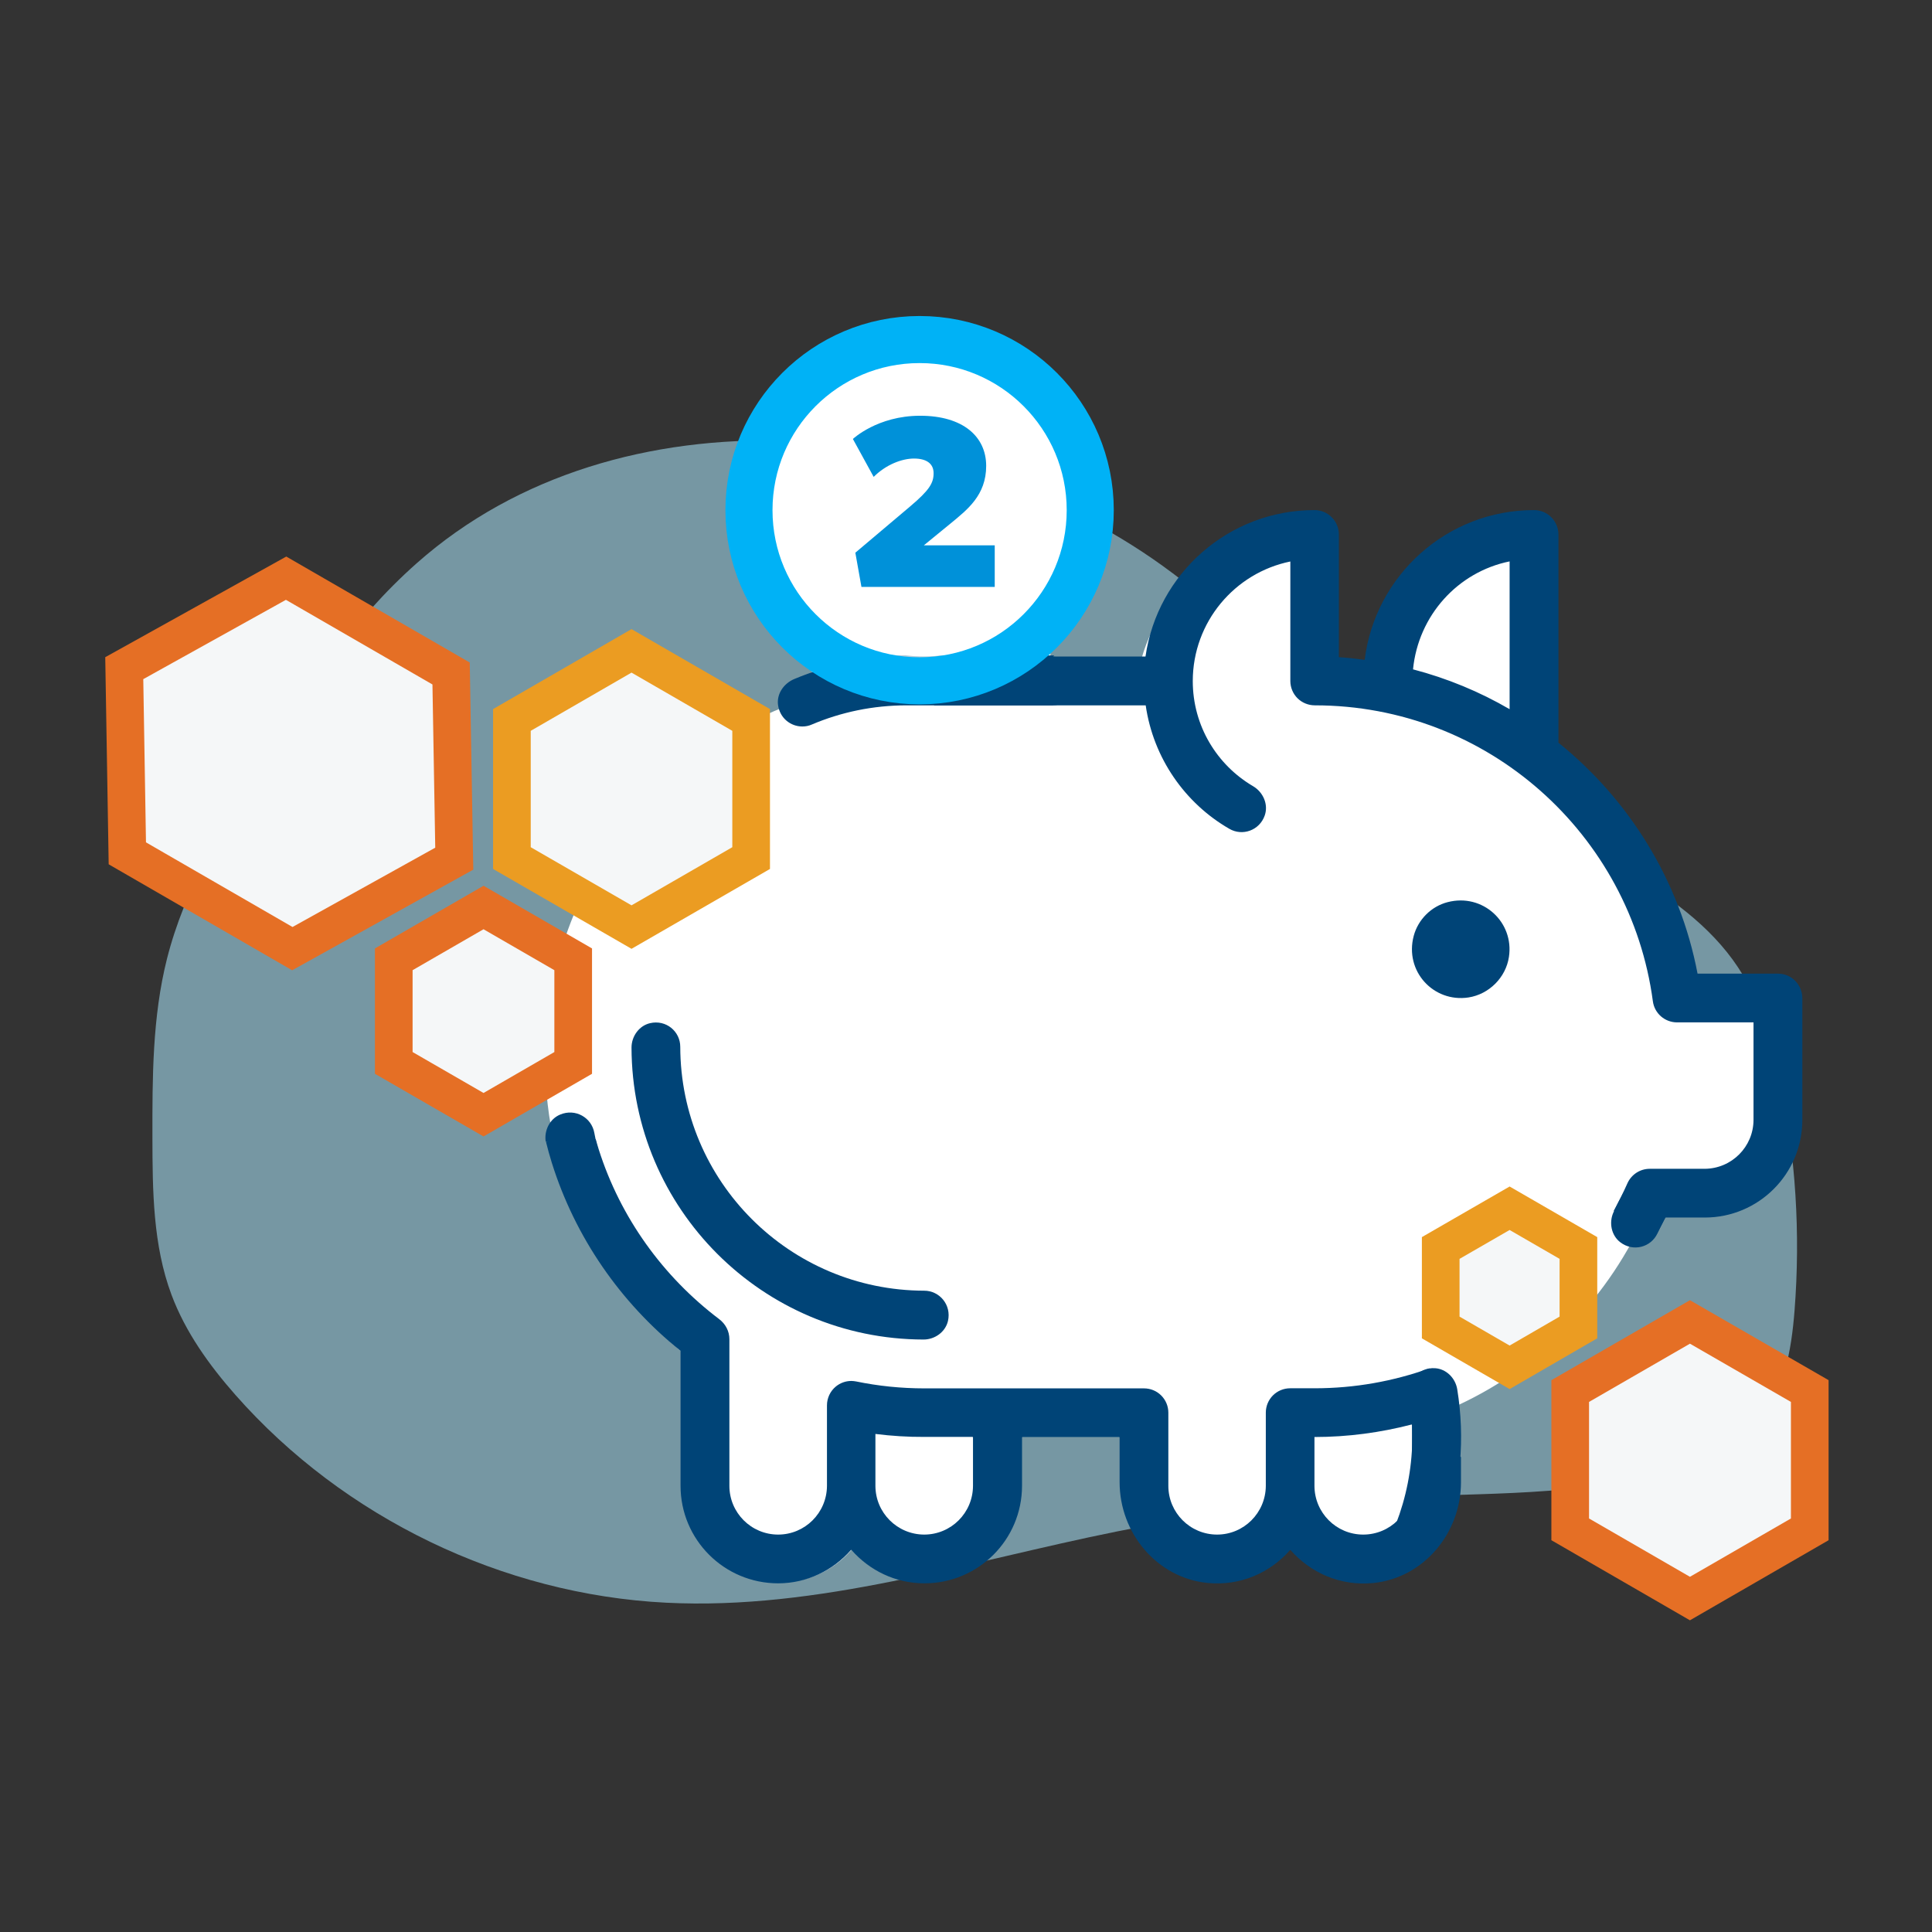 <?xml version="1.0" encoding="UTF-8"?>
<svg width="158px" height="158px" viewBox="0 0 158 158" version="1.1" xmlns="http://www.w3.org/2000/svg" xmlns:xlink="http://www.w3.org/1999/xlink">
    <rect x="0" y="0" width="158" height="158" fill="#333333" stroke="none"/>
    <title>icon-piggy-bank</title>
    <g id="❌-Ramsey-Solutions---Collection-Bully" stroke="none" stroke-width="1" fill="none" fill-rule="evenodd">
        <g id="icon-piggy-bank">
            <rect id="Rectangle-Copy-2" x="0" y="0" width="158" height="158"></rect>
            <g id="Group-7" transform="translate(10.162, 27.768)">
                <path d="M11.085,34.838 C8.012,39.843 4.932,44.953 3.493,50.644 C2.296,55.398 2.296,60.363 2.303,65.27 C2.312,69.612 2.345,74.059 3.865,78.125 C5.005,81.173 6.945,83.874 9.096,86.315 C17.949,96.357 30.941,102.631 44.306,103.302 C56.781,103.933 68.949,99.939 81.198,97.473 C88.984,95.904 96.899,94.95 104.83,94.627 C112.559,94.303 120.491,94.546 127.808,92.015 C129.942,91.28 132.052,90.261 133.564,88.579 C135.747,86.146 136.337,82.693 136.596,79.427 C137.089,73.129 136.693,66.766 135.408,60.589 C134.737,57.339 133.791,54.089 131.963,51.324 C129.7,47.912 126.239,45.486 122.714,43.4 C115.058,38.865 106.682,35.517 99.462,30.311 C94.4,26.664 89.994,22.169 84.941,18.523 C67.736,6.12 40.409,3.679 23.915,18.296 C18.612,22.986 14.763,28.847 11.085,34.838 Z" id="Path" fill="#ADE9FF" fill-rule="nonzero" opacity="0.55"></path>
                <g id="Group" transform="translate(33.795, 0.04)" fill="#FFFFFF" fill-rule="nonzero">
                    <path d="M57.032,41.767 C56.991,41.743 56.951,41.727 56.902,41.702" id="Path"></path>
                    <path d="M100.448,53.644 C100.084,53.28 99.599,53.078 99.082,53.078 L92.719,53.078 C91.32,45.688 87.31,39.237 81.707,34.701 L81.707,18.135 C81.707,17.617 81.505,17.132 81.141,16.76 C80.777,16.396 80.292,16.186 79.775,16.186 C76.339,16.186 73.21,17.48 70.825,19.606 C71.148,20.075 71.18,20.746 70.897,21.255 C70.016,22.872 69.022,24.425 68.254,26.098 C67.971,26.721 67.227,26.915 66.604,26.786 C66.507,27.222 66.426,27.667 66.37,28.112 C65.699,28.023 65.02,27.942 64.332,27.893 L64.332,18.127 C64.332,17.609 64.13,17.124 63.766,16.752 C63.403,16.388 62.917,16.178 62.4,16.178 C55.592,16.178 49.965,21.239 49.019,27.829 L41.702,27.829 C42.002,27.562 42.293,27.279 42.568,26.988 C42.074,26.624 41.84,25.985 41.985,25.363 C42.859,21.676 44.864,18.216 45.308,14.456 C45.397,13.712 45.842,13.065 46.61,12.968 C45.139,5.934 38.937,0.655 31.507,0.655 C22.978,0.655 16.065,7.608 16.065,16.178 C16.065,16.809 16.105,17.431 16.178,18.046 C16.501,18.167 16.801,18.393 16.995,18.693 C18.781,21.369 20.495,24.093 22.282,26.769 C22.654,27.327 22.509,28.023 22.104,28.5 C22.363,28.702 22.63,28.888 22.897,29.074 C10.033,32.825 0.623,44.734 0.623,58.883 C0.623,68.682 5.166,77.398 12.2,83.081 L12.2,93.826 C12.2,98.111 15.661,101.588 19.921,101.588 C22.242,101.588 24.295,100.537 25.71,98.912 C27.125,100.537 29.179,101.588 31.499,101.588 C35.76,101.588 39.22,98.12 39.22,93.826 L39.22,91.126 C38.46,90.366 38.477,88.878 39.802,88.636 C42.325,88.167 45.535,87.464 47.863,88.935 C50.612,90.665 49.901,94.223 50.297,96.947 C50.507,98.403 51.21,99.518 52.698,99.842 C53.935,100.117 55.447,100.028 56.676,99.753 C58.147,99.429 59.675,98.734 61.203,98.863 C62.796,98.993 64.049,100.141 65.61,100.335 C66.329,100.424 66.96,100.836 67.089,101.556 C70.954,101.127 73.962,97.837 73.962,93.843 L73.962,87.682 C81.036,84.795 86.817,79.354 90.148,72.49 L91.263,72.49 C91.401,72.054 91.643,71.625 91.983,71.326 C92.298,71.043 92.573,70.889 92.969,70.752 C93.22,70.663 93.495,70.639 93.746,70.614 C94.19,70.566 94.643,70.647 95.072,70.711 C95.387,70.76 95.702,70.817 96.017,70.865 C96.179,70.897 96.333,70.946 96.47,71.035 C96.575,71.116 96.672,71.188 96.777,71.269 C96.85,71.334 96.907,71.415 96.963,71.504 C97.004,71.488 97.044,71.471 97.093,71.463 C99.413,70.129 100.982,67.615 100.982,64.737 L100.982,55.027 C101.014,54.501 100.812,54.016 100.448,53.644 Z" id="Path"></path>
                </g>
                <path d="M113.239,50.491 C113.675,47.645 111.096,45.26 108.218,46.012 C106.884,46.359 105.808,47.435 105.453,48.769 C104.685,51.655 107.07,54.234 109.924,53.806 C111.613,53.547 112.988,52.173 113.239,50.491 Z" id="Path" fill="#004477" fill-rule="nonzero"></path>
                <path d="M75.959,29.906 C77.22,29.906 78.206,28.734 77.891,27.424 C77.673,26.519 76.791,25.929 75.862,25.929 L63.993,25.929 C60.735,25.929 57.63,26.575 54.792,27.764 C53.943,28.12 53.345,28.969 53.466,29.882 C53.612,30.966 54.501,31.645 55.455,31.645 C55.714,31.645 55.981,31.596 56.231,31.483 L56.231,31.483 C58.616,30.472 61.236,29.915 63.993,29.915 L75.959,29.915 L75.959,29.906 Z" id="Path" fill="#004477" fill-rule="nonzero"></path>
                <path d="M45.47,57.84 C45.47,56.579 44.306,55.601 42.996,55.908 C42.099,56.118 41.484,56.983 41.484,57.905 C41.516,71.075 52.197,81.756 65.367,81.78 C66.289,81.78 67.154,81.165 67.364,80.26 C67.663,78.95 66.677,77.786 65.424,77.786 C54.404,77.762 45.494,68.852 45.47,57.84 Z" id="Path" fill="#004477" fill-rule="nonzero"></path>
                <path d="M102.502,99.931 C104.159,99.203 105.8,98.459 107.433,97.683 C107.611,97.594 107.813,97.562 108.008,97.554 C109.277,93.907 109.673,89.905 109.01,85.838 C108.856,84.925 108.113,84.181 107.191,84.124 C105.849,84.044 104.862,85.208 105.073,86.445 C105.865,91.288 104.846,96.017 102.502,99.931 Z" id="Path" fill="#004477" fill-rule="nonzero"></path>
                <path d="M41.775,75.635 C40.991,74.366 40.368,72.991 39.762,71.625 C39.148,70.242 38.323,68.908 38.056,67.397 C37.951,66.831 38.315,66.418 38.743,66.265 C38.63,65.812 38.525,65.351 38.444,64.89 C38.226,63.629 36.892,62.853 35.639,63.386 C34.79,63.742 34.329,64.688 34.466,65.594 C34.66,65.626 34.838,65.699 34.984,65.836 C35.315,66.143 35.631,66.459 35.881,66.831 C36.172,67.283 36.302,67.817 36.334,68.351 C36.342,68.561 36.261,68.763 36.132,68.933 C36.197,68.989 36.269,69.054 36.318,69.135 C36.932,70.048 37.555,70.946 38.161,71.859 C38.727,72.725 39.237,73.63 39.786,74.503 C40.288,75.304 40.87,76.039 41.5,76.743 C41.783,77.058 42.082,77.365 42.349,77.697 C42.446,77.818 42.479,77.875 42.576,77.988 C42.624,78.045 42.648,78.069 42.648,78.077 C43.077,78.077 43.473,78.271 43.602,78.732 C43.732,79.184 43.457,79.831 42.948,79.904 C42.859,79.92 42.77,79.92 42.689,79.92 C43.077,80.244 43.465,80.567 43.877,80.866 C43.974,80.05 44.079,79.233 44.217,78.416 C43.198,77.705 42.43,76.694 41.775,75.635 Z" id="Path" fill="#004477" fill-rule="nonzero"></path>
                <path d="M108.67,90.528 C108.363,89.461 108.274,88.304 108.396,87.205 C108.396,86.93 108.468,86.679 108.606,86.445 C108.638,86.404 108.662,86.372 108.695,86.332 L106.722,84.141 C103.787,85.192 100.634,85.766 97.343,85.766 L95.346,85.766 C94.821,85.766 94.312,85.976 93.94,86.348 C93.568,86.72 93.357,87.229 93.357,87.755 C93.357,87.755 93.357,93.746 93.357,93.754 C93.341,95.953 91.563,97.731 89.372,97.731 C87.172,97.731 85.386,95.945 85.386,93.746 L85.386,87.763 C85.386,87.229 85.175,86.728 84.804,86.356 C84.424,85.976 83.922,85.774 83.389,85.774 L65.44,85.774 C63.524,85.774 61.656,85.58 59.853,85.208 C59.724,85.184 59.586,85.167 59.457,85.167 C58.996,85.167 58.552,85.329 58.196,85.62 C57.735,86 57.468,86.566 57.468,87.164 L57.468,87.164 L57.468,87.164 L57.468,93.746 C57.468,93.746 57.468,93.754 57.468,93.754 C57.452,95.953 55.673,97.731 53.474,97.731 C51.275,97.731 49.488,95.945 49.488,93.746 L49.488,81.756 C49.488,81.101 49.173,80.502 48.647,80.106 C44.063,76.638 40.571,71.811 38.8,66.224 C38.711,65.949 38.638,65.674 38.557,65.391 C37.215,65.391 35.881,65.529 34.539,65.602 C34.515,65.602 34.499,65.626 34.499,65.65 C34.636,66.208 34.79,66.758 34.96,67.308 C36.876,73.436 40.595,78.772 45.478,82.693 C45.486,82.701 45.494,82.71 45.494,82.726 L45.494,93.746 C45.494,98.152 49.068,101.717 53.474,101.717 C55.851,101.717 57.969,100.65 59.425,99.001 C59.441,98.985 59.465,98.985 59.481,99.001 C60.945,100.658 63.055,101.717 65.44,101.717 C69.846,101.717 73.42,98.152 73.42,93.737 L73.42,89.792 C73.42,89.768 73.436,89.752 73.46,89.752 L81.359,89.752 C81.384,89.752 81.4,89.768 81.4,89.792 L81.4,93.446 C81.4,97.602 84.448,101.273 88.587,101.685 C91.288,101.952 93.713,100.844 95.33,99.009 C95.346,98.993 95.371,98.993 95.387,99.009 C97.012,100.844 99.437,101.96 102.138,101.693 C106.269,101.281 109.317,97.61 109.317,93.455 L109.317,91.393 C109.002,91.183 108.768,90.867 108.67,90.528 Z M69.41,93.746 C69.402,95.953 67.623,97.731 65.416,97.731 C63.217,97.723 61.43,95.945 61.43,93.737 L61.43,90.447 L61.43,89.501 C62.74,89.663 64.066,89.752 65.416,89.743 L69.369,89.743 C69.394,89.743 69.41,89.76 69.41,89.784 L69.41,93.746 Z M105.315,93.746 C105.315,95.953 103.528,97.731 101.321,97.731 C99.122,97.731 97.335,95.945 97.335,93.737 L97.335,89.752 L97.335,89.752 C100.076,89.752 102.728,89.388 105.267,88.733 C105.291,88.725 105.315,88.749 105.315,88.773 L105.315,93.746 Z" id="Shape" fill="#004477" fill-rule="nonzero"></path>
                <path d="M136.645,52.439 C136.265,52.059 135.771,51.857 135.238,51.857 L128.665,51.857 C127.217,44.257 123.078,37.636 117.289,32.971 L117.289,15.952 C117.289,15.418 117.079,14.917 116.707,14.537 C116.335,14.157 115.826,13.947 115.292,13.947 C108.161,13.947 102.291,19.299 101.442,26.195 C100.747,26.106 100.044,26.018 99.332,25.977 L99.332,15.944 C99.332,15.41 99.122,14.909 98.75,14.537 C98.378,14.157 97.869,13.947 97.343,13.947 C90.309,13.947 84.488,19.145 83.518,25.921 L75.959,25.921 C75.991,25.888 76.023,25.856 76.056,25.832 C72.999,25.832 69.951,25.848 66.895,25.823 C66.41,25.88 65.925,25.921 65.424,25.929 C64.89,25.929 64.373,25.88 63.863,25.815 C62.715,25.815 61.567,25.84 60.419,25.864 C60.29,25.945 60.152,26.009 59.991,26.058 C58.972,26.333 57.961,26.664 56.918,26.858 C56.975,26.98 57.015,27.109 56.999,27.246 C56.999,27.271 56.991,27.303 56.991,27.327 C57.242,27.279 57.492,27.311 57.703,27.432 C58.034,27.319 58.382,27.449 58.624,27.707 C59.077,27.352 59.724,27.635 59.983,28.103 C60.338,28.047 60.678,28.192 60.88,28.467 C61.195,28.2 61.503,27.926 61.818,27.691 C62.384,27.271 62.998,27.715 63.16,28.281 C63.257,28.362 63.354,28.451 63.419,28.564 C63.661,28.419 63.904,28.249 64.13,28.136 C64.567,27.909 65.011,28.023 65.286,28.338 C66.2,27.99 66.944,29.276 66.208,29.915 L83.534,29.915 C84.157,34.232 86.752,37.927 90.374,40.013 C91.441,40.635 92.84,40.15 93.269,38.921 C93.584,38.016 93.139,37.013 92.315,36.528 C89.355,34.79 87.383,31.588 87.383,27.926 C87.391,23.099 90.811,19.081 95.363,18.151 L95.363,27.926 C95.363,28.451 95.573,28.96 95.945,29.332 C96.317,29.704 96.834,29.915 97.36,29.915 C111.516,29.915 123.183,40.465 125.01,54.113 C125.14,55.107 125.989,55.843 126.991,55.843 L133.241,55.843 L133.241,63.823 C133.233,66.022 131.454,67.801 129.255,67.817 L124.76,67.817 C123.959,67.817 123.248,68.286 122.924,69.014 C122.585,69.782 122.205,70.525 121.809,71.261 C122.463,71.649 123.094,72.078 123.773,72.434 C124.283,72.7 124.816,72.911 125.326,73.161 C125.568,72.716 125.803,72.264 126.029,71.803 L129.255,71.803 C133.661,71.803 137.227,68.237 137.235,63.831 L137.235,53.854 C137.227,53.312 137.016,52.811 136.645,52.439 Z M113.295,30.23 C110.853,28.807 108.202,27.707 105.396,26.972 C105.825,22.581 109.042,19.008 113.295,18.143 L113.295,30.23 Z" id="Shape" fill="#004477" fill-rule="nonzero"></path>
                <path d="" id="Path" fill="#004477" fill-rule="nonzero"></path>
                <polygon id="Path" stroke="#E56F25" stroke-width="3.08" fill="#F5F7F8" fill-rule="nonzero" points="26.729 27.311 13.235 19.517 -8.52651283e-14 26.875 0.251 42.018 13.745 49.812 26.988 42.454"></polygon>
                <polygon id="Path" stroke="#EB9C22" stroke-width="3.08" fill="#F5F7F8" fill-rule="nonzero" points="51.267 31.111 41.484 25.46 31.701 31.111 31.701 42.406 41.484 48.049 51.267 42.406"></polygon>
                <polygon id="Path" stroke="#E56F25" stroke-width="3.08" fill="#F5F7F8" fill-rule="nonzero" points="36.714 50.685 29.381 46.448 22.04 50.685 22.04 59.158 29.381 63.394 36.714 59.158"></polygon>
                <polygon id="Path" stroke="#E56F25" stroke-width="3.08" fill="#F5F7F8" fill-rule="nonzero" points="137.841 85.992 128.042 80.341 118.251 85.992 118.251 97.303 128.042 102.962 137.841 97.303"></polygon>
                <polygon id="Path" stroke="#EB9C22" stroke-width="3.08" fill="#F5F7F8" fill-rule="nonzero" points="118.922 74.293 113.295 71.043 107.66 74.293 107.66 80.793 113.295 84.052 118.922 80.793"></polygon>
                <circle id="Oval" fill="#FFFFFF" fill-rule="nonzero" opacity="0.72" cx="65.044" cy="13.955" r="13.55"></circle>
                <circle id="Oval" stroke="#00B2F6" stroke-width="3.85" cx="65.044" cy="13.955" r="13.955"></circle>
                <path d="M127.889,68.787 C127.217,69.442 126.126,69.078 125.633,68.31 C125.52,68.31 125.415,68.294 125.309,68.278 C125.293,68.278 125.285,68.286 125.269,68.294 C125.148,68.326 125.026,68.367 124.913,68.399 C124.873,68.423 124.824,68.44 124.784,68.472 C124.549,68.609 124.291,68.674 124.024,68.682 C123.886,68.666 123.757,68.65 123.62,68.625 C123.531,68.601 123.45,68.561 123.361,68.52 C122.787,69.418 122.253,70.364 121.792,71.366 C121.404,72.207 121.606,73.25 122.334,73.816 C123.393,74.641 124.865,74.236 125.39,73.088 C126.11,71.536 127.007,70.121 128.042,68.852 C127.994,68.82 127.937,68.811 127.889,68.787 Z" id="Path" fill="#004477" fill-rule="nonzero"></path>
                <path d="M71.188,20.232 L71.188,16.832 L65.388,16.832 L67.588,15.032 C68.948,13.912 70.488,12.732 70.488,10.332 C70.488,7.932 68.588,6.232 65.088,6.232 C61.588,6.232 59.588,8.132 59.588,8.132 L61.288,11.232 C62.288,10.232 63.588,9.732 64.588,9.732 C65.588,9.732 66.188,10.132 66.188,10.932 C66.188,11.732 65.848,12.312 64.288,13.632 L59.788,17.432 L60.288,20.232 L71.188,20.232 Z" id="2" fill="#0091D9" fill-rule="nonzero"></path>
            </g>
        </g>
    </g>
</svg>